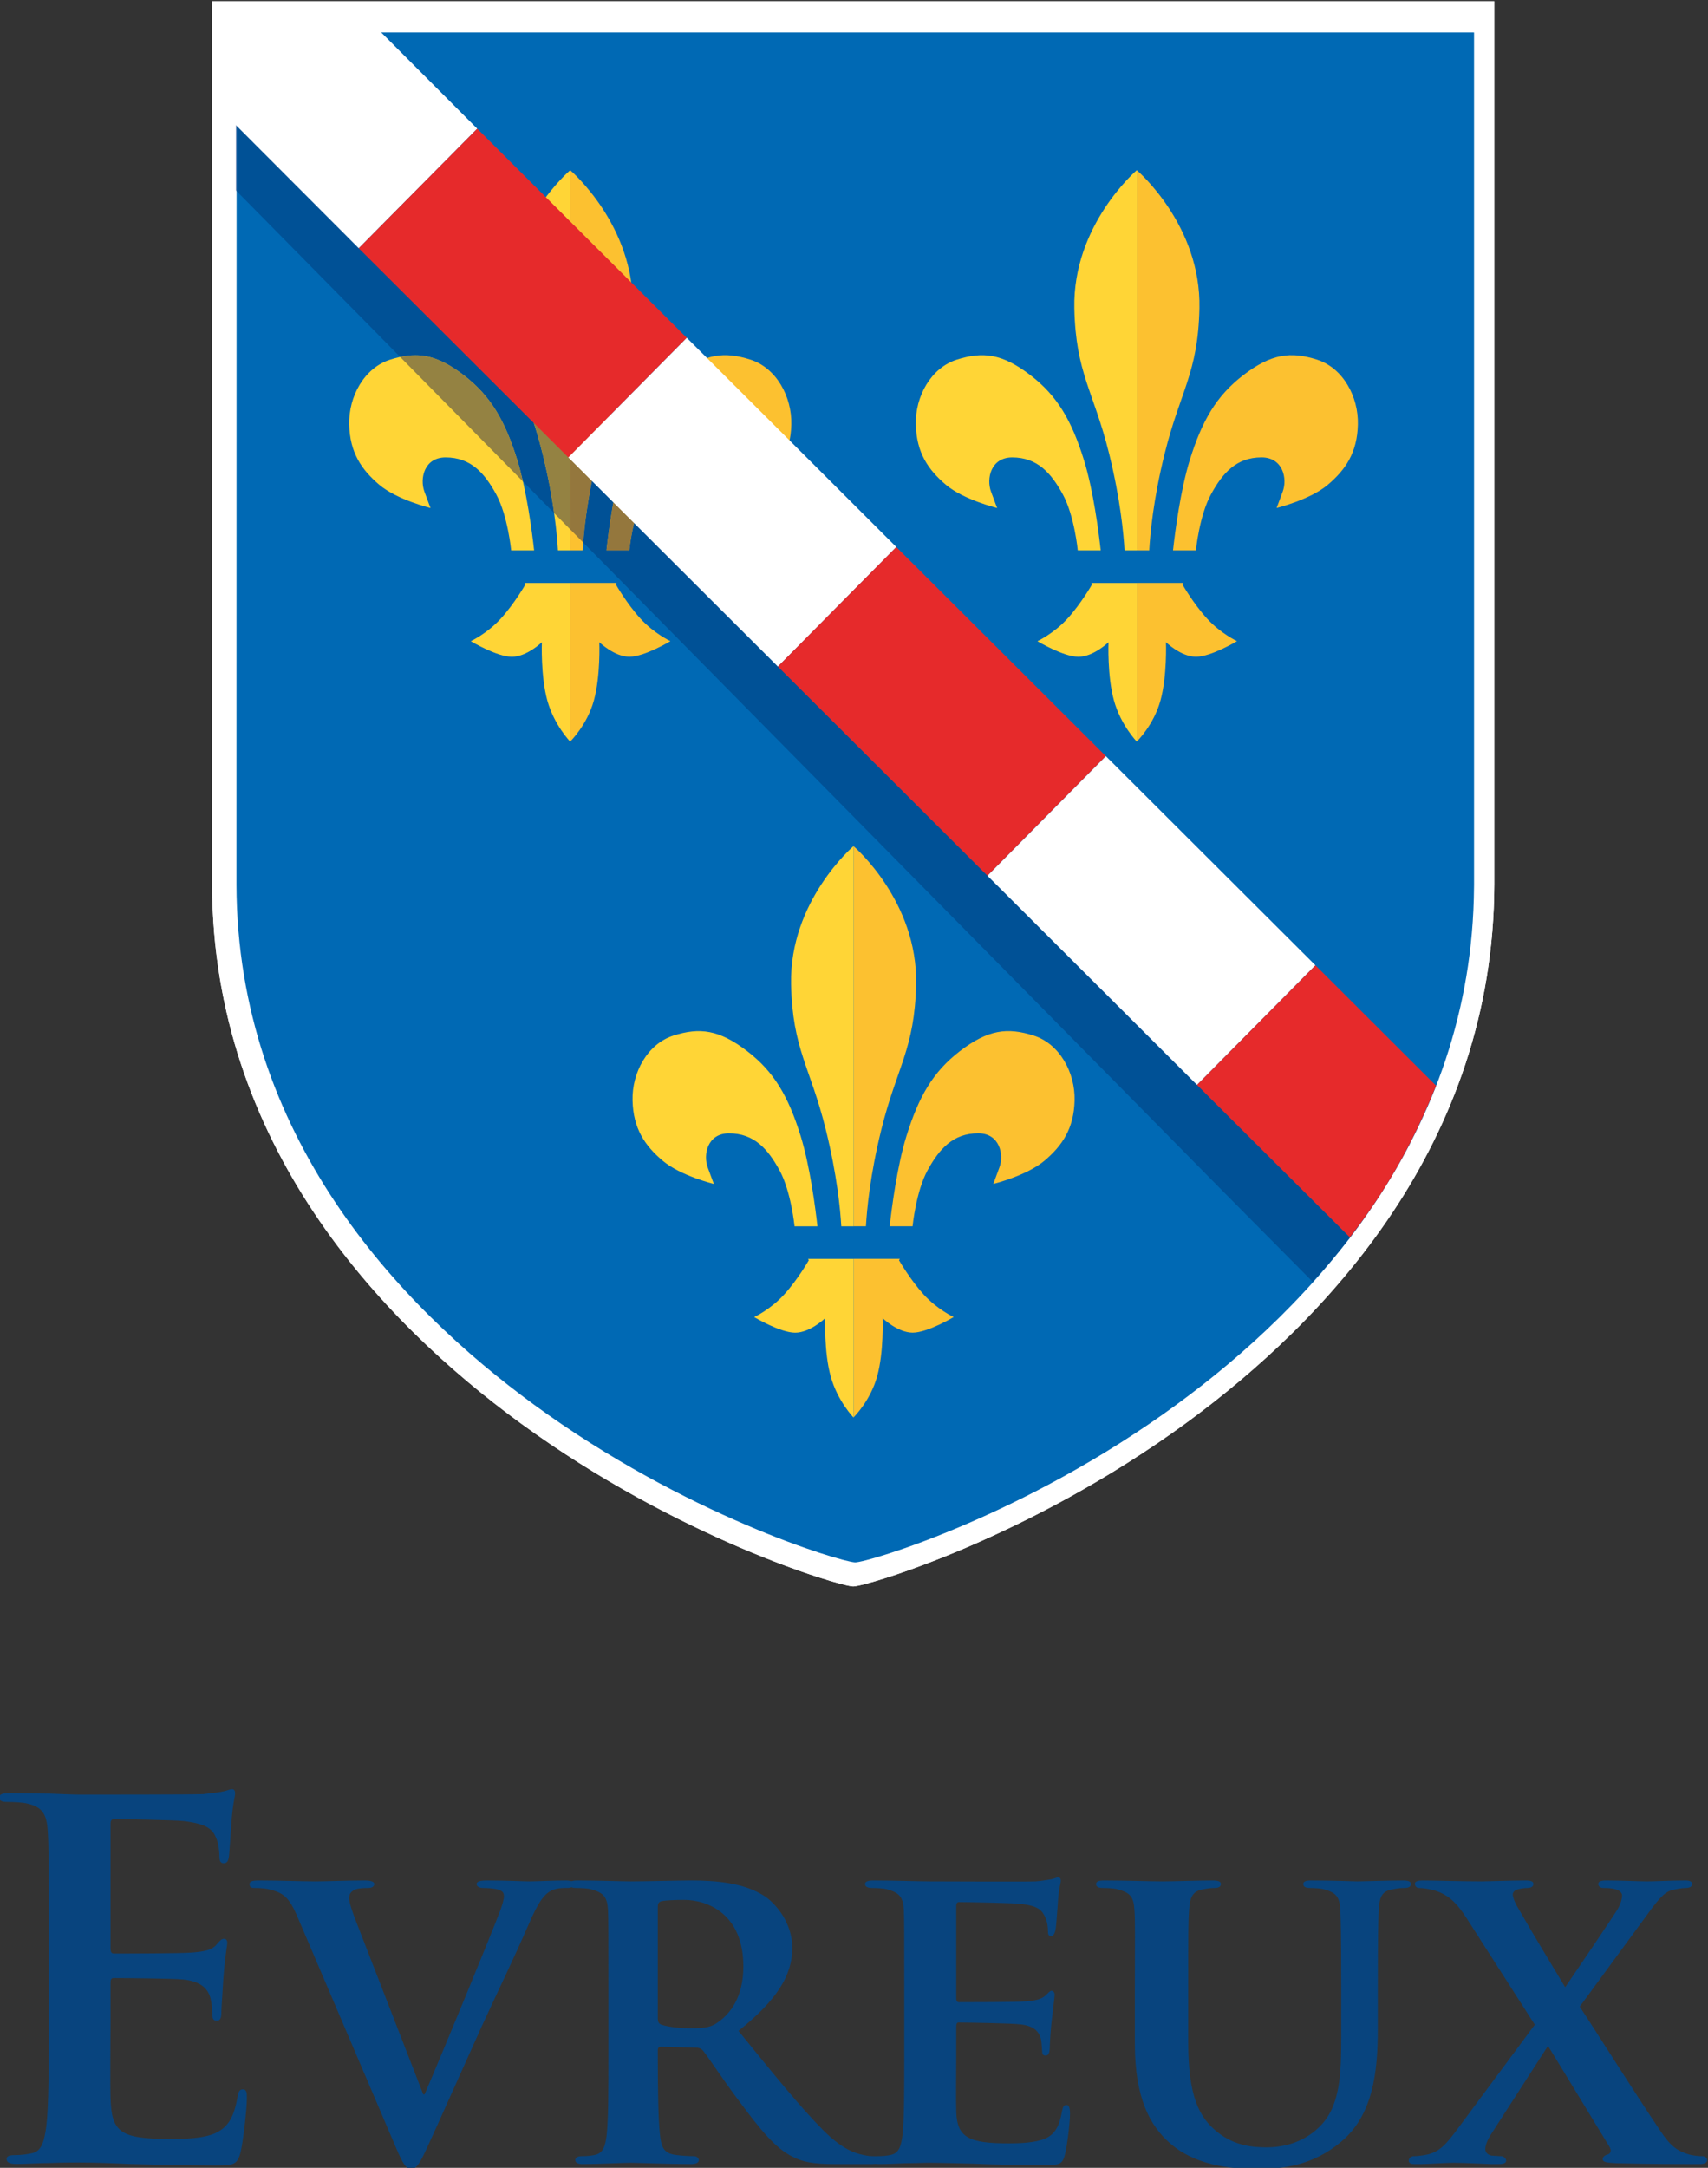 <svg xmlns:dc="http://purl.org/dc/elements/1.1/" xmlns:cc="http://creativecommons.org/ns#" xmlns:rdf="http://www.w3.org/1999/02/22-rdf-syntax-ns#" xmlns:svg="http://www.w3.org/2000/svg" xmlns="http://www.w3.org/2000/svg" xmlns:sodipodi="http://sodipodi.sourceforge.net/DTD/sodipodi-0.dtd" xmlns:inkscape="http://www.inkscape.org/namespaces/inkscape" width="56.444mm" height="71.61mm" viewBox="0 0 200 253.736" id="svg3934" inkscape:version="0.91 r13725" sodipodi:docname="Evreux logo 2016.svg"><rect x="0" y="0" width="200" height="253.736" fill="#333333" stroke="none"/><defs id="defs3936"><clipPath clipPathUnits="userSpaceOnUse" id="clipPath454"><path d="m 0,0 595.276,0 0,841.89 L 0,841.89 0,0 Z" id="path456" inkscape:connector-curvature="0"></path></clipPath><clipPath clipPathUnits="userSpaceOnUse" id="clipPath490"><path d="m 512.086,786.613 -17.899,0 0,-24.628 c 0.02,-7.241 4.691,-12.167 8.602,-15.025 l 0,0 c 4.41,-3.223 8.91,-4.55 9.286,-4.557 l 0,0 c 0.376,0.007 4.874,1.334 9.285,4.557 l 0,0 c 3.91,2.858 8.583,7.784 8.601,15.025 l 0,0 0,24.628 -17.875,0 z" id="path492" inkscape:connector-curvature="0"></path></clipPath></defs><g inkscape:label="Calque 1" inkscape:groupmode="layer" id="layer1" transform="translate(-198.79,-573.553)"><g id="g450" transform="matrix(4.197,0,0,-4.197,-1850.48,3875.108)"><g id="g452" clip-path="url(#clipPath454)"><g id="g458" transform="translate(489.631,732.673)"><path d="m 0,0 c 0,2.079 0,2.462 -0.028,2.9 -0.027,0.465 -0.137,0.684 -0.588,0.78 -0.109,0.027 -0.342,0.041 -0.534,0.041 -0.15,0 -0.232,0.027 -0.232,0.124 0,0.095 0.096,0.123 0.301,0.123 0.369,0 0.766,-0.014 1.108,-0.014 0.356,-0.014 0.671,-0.028 0.862,-0.028 0.438,0 3.161,0 3.421,0.014 0.259,0.028 0.478,0.054 0.588,0.082 0.068,0.014 0.15,0.055 0.218,0.055 0.069,0 0.083,-0.055 0.083,-0.123 C 5.199,3.858 5.13,3.694 5.09,3.065 5.076,2.927 5.048,2.326 5.021,2.162 5.007,2.093 4.98,2.011 4.884,2.011 4.788,2.011 4.761,2.079 4.761,2.202 4.761,2.298 4.747,2.531 4.679,2.695 4.583,2.941 4.446,3.106 3.762,3.188 3.529,3.215 2.094,3.242 1.819,3.242 1.751,3.242 1.723,3.201 1.723,3.106 l 0,-3.462 c 0,-0.096 0.014,-0.151 0.096,-0.151 0.301,0 1.875,0 2.189,0.028 0.329,0.027 0.534,0.068 0.657,0.205 0.096,0.11 0.151,0.178 0.219,0.178 0.055,0 0.096,-0.027 0.096,-0.109 0,-0.083 -0.055,-0.302 -0.109,-0.999 -0.014,-0.274 -0.055,-0.821 -0.055,-0.917 0,-0.109 0,-0.26 -0.123,-0.26 -0.096,0 -0.124,0.055 -0.124,0.123 -0.013,0.137 -0.013,0.315 -0.054,0.493 -0.069,0.273 -0.26,0.479 -0.766,0.534 -0.26,0.027 -1.615,0.04 -1.943,0.04 -0.069,0 -0.083,-0.054 -0.083,-0.136 l 0,-1.081 c 0,-0.465 -0.013,-1.724 0,-2.121 0.028,-0.944 0.247,-1.149 1.642,-1.149 0.356,0 0.931,0 1.286,0.164 0.356,0.165 0.52,0.452 0.616,1.013 0.028,0.15 0.055,0.205 0.151,0.205 0.109,0 0.109,-0.11 0.109,-0.246 0,-0.315 -0.109,-1.245 -0.178,-1.519 -0.095,-0.356 -0.219,-0.356 -0.738,-0.356 -1.027,0 -1.779,0.028 -2.367,0.041 -0.589,0.027 -1.013,0.041 -1.423,0.041 -0.151,0 -0.452,0 -0.78,-0.014 -0.315,0 -0.671,-0.027 -0.944,-0.027 -0.178,0 -0.274,0.041 -0.274,0.137 0,0.069 0.055,0.11 0.219,0.11 0.205,0 0.37,0.027 0.493,0.054 0.274,0.055 0.342,0.356 0.397,0.753 C 0,-4.748 0,-3.667 0,-2.408 L 0,0 Z" style="fill:#08447e;fill-opacity:1;fill-rule:nonzero;stroke:none" id="path460" inkscape:connector-curvature="0"></path></g><g id="g462" transform="translate(496.573,733.182)"><path d="m 0,0 c -0.246,0.578 -0.406,0.677 -0.8,0.775 -0.159,0.037 -0.332,0.037 -0.418,0.037 -0.098,0 -0.123,0.049 -0.123,0.111 0,0.086 0.111,0.098 0.271,0.098 0.578,0 1.193,-0.025 1.575,-0.025 0.27,0 0.836,0.025 1.377,0.025 C 2.017,1.021 2.14,0.996 2.14,0.923 2.14,0.849 2.067,0.812 1.968,0.812 1.796,0.812 1.636,0.8 1.55,0.738 1.476,0.689 1.439,0.628 1.439,0.529 c 0,-0.135 0.099,-0.418 0.246,-0.787 l 1.821,-4.687 0.037,0 C 4.01,-3.862 5.4,-0.492 5.659,0.197 5.708,0.332 5.757,0.492 5.757,0.578 5.757,0.689 5.708,0.726 5.609,0.763 5.486,0.8 5.314,0.812 5.179,0.812 c -0.099,0 -0.185,0.037 -0.185,0.111 0,0.073 0.099,0.098 0.308,0.098 0.541,0 1.021,-0.025 1.156,-0.025 0.184,0 0.689,0.025 1.021,0.025 C 7.614,1.021 7.7,0.996 7.7,0.923 7.7,0.849 7.639,0.812 7.528,0.812 7.418,0.812 7.184,0.824 6.999,0.689 6.864,0.591 6.717,0.43 6.433,-0.234 6.003,-1.218 5.72,-1.784 5.13,-3.063 4.441,-4.588 3.936,-5.732 3.69,-6.261 3.42,-6.864 3.321,-7.024 3.174,-7.024 c -0.148,0 -0.234,0.136 -0.443,0.628 L 0,0 Z" style="fill:#08447e;fill-opacity:1;fill-rule:nonzero;stroke:none" id="path464" inkscape:connector-curvature="0"></path></g><g id="g466" transform="translate(505.245,731.177)"><path d="m 0,0 c 0,1.587 0,1.882 -0.012,2.214 -0.025,0.357 -0.123,0.468 -0.468,0.566 -0.086,0.025 -0.27,0.037 -0.43,0.037 -0.111,0 -0.185,0.037 -0.185,0.111 0,0.073 0.086,0.098 0.246,0.098 0.566,0 1.255,-0.025 1.477,-0.025 0.368,0 1.353,0.025 1.685,0.025 0.689,0 1.476,-0.062 2.054,-0.443 C 4.675,2.374 5.13,1.845 5.13,1.144 5.13,0.369 4.687,-0.32 3.629,-1.168 c 0.96,-1.181 1.722,-2.128 2.374,-2.781 0.603,-0.602 0.985,-0.652 1.157,-0.689 0.11,-0.024 0.172,-0.024 0.257,-0.024 0.087,0 0.136,-0.062 0.136,-0.111 0,-0.086 -0.074,-0.11 -0.209,-0.11 l -1.033,0 c -0.603,0 -0.898,0.061 -1.181,0.209 C 4.663,-4.44 4.257,-3.949 3.654,-3.137 3.223,-2.571 2.768,-1.87 2.632,-1.71 2.571,-1.648 2.51,-1.636 2.436,-1.636 l -0.972,0.025 c -0.049,0 -0.086,-0.025 -0.086,-0.086 l 0,-0.148 c 0,-0.972 0.012,-1.784 0.061,-2.227 0.037,-0.307 0.086,-0.504 0.419,-0.553 0.159,-0.024 0.393,-0.037 0.529,-0.037 0.086,0 0.135,-0.062 0.135,-0.111 0,-0.073 -0.086,-0.11 -0.221,-0.11 -0.628,0 -1.526,0.037 -1.686,0.037 -0.209,0 -0.898,-0.037 -1.328,-0.037 -0.136,0 -0.21,0.037 -0.21,0.11 0,0.049 0.038,0.111 0.173,0.111 0.16,0 0.283,0.013 0.381,0.037 0.222,0.049 0.283,0.246 0.32,0.553 C 0,-3.629 0,-2.805 0,-1.845 L 0,0 Z m 1.378,-0.812 c 0,-0.111 0.024,-0.147 0.098,-0.184 0.234,-0.074 0.554,-0.099 0.825,-0.099 0.43,0 0.577,0.037 0.762,0.172 0.332,0.234 0.702,0.69 0.702,1.551 0,1.476 -1.01,1.857 -1.649,1.857 C 1.845,2.485 1.587,2.472 1.476,2.448 1.402,2.423 1.378,2.386 1.378,2.3 l 0,-3.112 z" style="fill:#08447e;fill-opacity:1;fill-rule:nonzero;stroke:none" id="path468" inkscape:connector-curvature="0"></path></g><g id="g470" transform="translate(513.499,731.177)"><path d="m 0,0 c 0,1.587 0,1.882 -0.012,2.214 -0.025,0.357 -0.123,0.468 -0.468,0.566 -0.086,0.025 -0.27,0.037 -0.43,0.037 -0.111,0 -0.184,0.037 -0.184,0.111 0,0.073 0.086,0.098 0.245,0.098 0.566,0 1.255,-0.025 1.563,-0.025 0.344,0 2.743,-0.012 2.952,0 0.197,0.013 0.369,0.05 0.454,0.062 0.062,0.012 0.124,0.049 0.173,0.049 0.061,0 0.074,-0.049 0.074,-0.098 C 4.367,2.94 4.306,2.817 4.281,2.337 4.269,2.226 4.244,1.771 4.219,1.648 4.207,1.599 4.182,1.476 4.096,1.476 4.023,1.476 4.01,1.525 4.01,1.611 4.01,1.685 3.998,1.87 3.936,1.993 3.85,2.177 3.764,2.325 3.223,2.374 3.039,2.399 1.747,2.423 1.526,2.423 1.476,2.423 1.451,2.386 1.451,2.325 l 0,-2.583 c 0,-0.062 0.013,-0.111 0.075,-0.111 0.246,0 1.648,0 1.894,0.025 0.258,0.024 0.406,0.061 0.516,0.159 0.087,0.074 0.124,0.136 0.173,0.136 0.048,0 0.086,-0.05 0.086,-0.111 0,-0.061 -0.025,-0.234 -0.086,-0.763 C 4.084,-1.132 4.06,-1.55 4.06,-1.624 c 0,-0.086 -0.013,-0.233 -0.112,-0.233 -0.073,0 -0.098,0.037 -0.098,0.086 -0.012,0.11 -0.012,0.246 -0.037,0.381 -0.061,0.209 -0.196,0.369 -0.602,0.406 -0.197,0.025 -1.427,0.049 -1.698,0.049 -0.049,0 -0.062,-0.049 -0.062,-0.111 l 0,-0.836 c 0,-0.357 -0.012,-1.242 0,-1.55 0.025,-0.713 0.357,-0.873 1.464,-0.873 0.283,0 0.739,0.012 1.021,0.135 0.271,0.123 0.394,0.345 0.468,0.775 0.024,0.111 0.049,0.16 0.123,0.16 0.086,0 0.098,-0.135 0.098,-0.246 0,-0.234 -0.086,-0.947 -0.147,-1.157 -0.074,-0.27 -0.172,-0.27 -0.579,-0.27 -0.812,0 -1.464,0.012 -1.992,0.037 -0.529,0.012 -0.936,0.025 -1.255,0.025 -0.123,0 -0.356,-0.013 -0.615,-0.013 -0.258,-0.012 -0.529,-0.024 -0.751,-0.024 -0.135,0 -0.208,0.037 -0.208,0.11 0,0.049 0.036,0.111 0.172,0.111 0.16,0 0.282,0.013 0.381,0.037 0.222,0.049 0.282,0.246 0.32,0.553 C 0,-3.629 0,-2.805 0,-1.845 L 0,0 Z" style="fill:#08447e;fill-opacity:1;fill-rule:nonzero;stroke:none" id="path472" inkscape:connector-curvature="0"></path></g><g id="g474" transform="translate(519.933,731.177)"><path d="m 0,0 c 0,1.587 0.012,1.882 -0.013,2.214 -0.024,0.369 -0.122,0.468 -0.467,0.566 -0.086,0.025 -0.27,0.037 -0.418,0.037 -0.123,0 -0.185,0.037 -0.185,0.111 0,0.073 0.074,0.098 0.234,0.098 0.578,0 1.304,-0.025 1.623,-0.025 0.271,0 0.998,0.025 1.391,0.025 0.16,0 0.234,-0.025 0.234,-0.098 C 2.399,2.854 2.337,2.817 2.226,2.817 2.103,2.817 2.041,2.805 1.907,2.78 1.623,2.731 1.538,2.583 1.513,2.214 1.488,1.882 1.488,1.587 1.488,0 l 0,-1.464 c 0,-1.525 0.296,-2.116 0.824,-2.534 0.48,-0.381 0.997,-0.418 1.366,-0.418 0.467,0 1.021,0.135 1.452,0.554 0.602,0.566 0.627,1.476 0.627,2.546 L 5.757,0 C 5.757,1.587 5.745,1.882 5.732,2.214 5.708,2.571 5.621,2.682 5.277,2.78 5.19,2.805 5.006,2.817 4.884,2.817 c -0.124,0 -0.185,0.037 -0.185,0.111 0,0.073 0.073,0.098 0.222,0.098 0.553,0 1.279,-0.025 1.291,-0.025 0.123,0 0.849,0.025 1.267,0.025 0.148,0 0.222,-0.025 0.222,-0.098 C 7.701,2.854 7.639,2.817 7.516,2.817 7.393,2.817 7.331,2.805 7.196,2.78 6.9,2.731 6.827,2.583 6.803,2.214 6.79,1.882 6.778,1.587 6.778,0 l 0,-1.119 c 0,-1.169 -0.124,-2.399 -1.033,-3.149 -0.763,-0.64 -1.588,-0.751 -2.288,-0.751 -0.567,0 -1.685,0.025 -2.473,0.714 C 0.43,-3.825 0,-3.051 0,-1.538 L 0,0 Z" style="fill:#08447e;fill-opacity:1;fill-rule:nonzero;stroke:none" id="path476" inkscape:connector-curvature="0"></path></g><g id="g478" transform="translate(532.345,730.685)"><path d="M 0,0 C 0.344,-0.517 2.141,-3.358 2.411,-3.69 2.596,-3.924 2.768,-4.034 3.002,-4.108 3.149,-4.157 3.321,-4.17 3.42,-4.17 c 0.073,0 0.135,-0.049 0.135,-0.111 0,-0.073 -0.086,-0.11 -0.209,-0.11 l -0.32,0 c -0.258,0 -1.119,0 -2.005,0.024 -0.283,0.013 -0.381,0.037 -0.381,0.111 0,0.061 0.049,0.111 0.147,0.136 0.05,0.012 0.124,0.086 0.037,0.221 -0.627,1.021 -1.217,2.005 -1.71,2.804 l -1.586,-2.46 c -0.111,-0.172 -0.173,-0.332 -0.161,-0.443 0.013,-0.098 0.112,-0.159 0.21,-0.159 0.061,0 0.148,-0.013 0.233,-0.013 0.062,0 0.136,-0.061 0.136,-0.123 0,-0.074 -0.074,-0.098 -0.221,-0.098 l -0.197,0 c -0.062,0 -0.776,0.037 -1.046,0.037 -0.209,0 -0.738,-0.037 -0.91,-0.037 l -0.185,0 c -0.111,0 -0.159,0.037 -0.159,0.098 0,0.062 0.061,0.123 0.147,0.123 0.074,0 0.234,0.013 0.394,0.05 0.32,0.086 0.492,0.258 0.861,0.762 l 2.116,2.854 -1.907,2.977 c -0.271,0.418 -0.493,0.639 -0.874,0.762 -0.172,0.049 -0.344,0.074 -0.455,0.074 -0.061,0 -0.11,0.049 -0.11,0.123 0,0.061 0.085,0.086 0.221,0.086 0.258,0 1.131,-0.025 1.648,-0.025 0.148,0 0.812,0.025 1.218,0.025 0.148,0 0.221,-0.025 0.221,-0.098 0,-0.074 -0.073,-0.111 -0.172,-0.111 -0.061,0 -0.172,-0.012 -0.258,-0.037 -0.098,-0.024 -0.147,-0.086 -0.147,-0.147 0,-0.062 0.049,-0.197 0.11,-0.308 0.48,-0.836 0.923,-1.562 1.353,-2.276 0.32,0.468 1.28,1.883 1.464,2.178 0.086,0.147 0.123,0.295 0.123,0.381 0,0.074 -0.073,0.148 -0.185,0.172 -0.11,0.037 -0.258,0.037 -0.344,0.037 -0.062,0 -0.135,0.037 -0.135,0.111 0,0.073 0.073,0.098 0.233,0.098 0.419,0 0.923,-0.025 1.132,-0.025 0.209,0 0.652,0.025 1.058,0.025 0.123,0 0.197,-0.025 0.197,-0.098 C 3.137,3.358 3.075,3.309 2.965,3.309 2.854,3.309 2.719,3.284 2.571,3.248 2.325,3.186 2.128,2.903 1.796,2.448 L 0,0 Z" style="fill:#08447e;fill-opacity:1;fill-rule:nonzero;stroke:none" id="path480" inkscape:connector-curvature="0"></path></g><g id="g482" transform="translate(512.075,742.403)"><path d="m 0,0 c 0.376,0.007 4.874,1.334 9.285,4.557 3.91,2.858 8.582,7.784 8.601,15.025 l 0,24.627 -17.876,0 -17.898,0 0,-24.627 C -17.868,12.341 -13.197,7.415 -9.286,4.557 -4.875,1.334 -0.376,0.007 0,0" style="fill:#ffffff;fill-opacity:1;fill-rule:nonzero;stroke:none" id="path484" inkscape:connector-curvature="0"></path></g></g></g><g id="g486" transform="matrix(4.197,0,0,-4.197,-1850.48,3875.108)"><g id="g488" clip-path="url(#clipPath490)"><g id="g494" transform="translate(512.075,742.403)"><path d="m 0,0 c 0.376,0.007 4.874,1.334 9.285,4.557 3.91,2.858 8.582,7.784 8.601,15.025 l 0,24.627 -17.876,0 -17.898,0 0,-24.627 C -17.868,12.341 -13.197,7.415 -9.286,4.557 -4.875,1.334 -0.376,0.007 0,0" style="fill:#ffffff;fill-opacity:1;fill-rule:nonzero;stroke:none" id="path496" inkscape:connector-curvature="0"></path></g><g id="g498" transform="translate(529.392,785.736)"><path d="m 0,0 0.002,0.007 -34.522,0 -0.004,-23.769 0,-0.001 c 0.019,-6.988 4.528,-11.742 8.302,-14.501 4.207,-3.074 8.493,-4.36 8.944,-4.397 l 0.005,0 0.002,0 0.012,-10e-4 c 0.362,0.006 4.704,1.287 8.959,4.398 3.764,2.75 8.254,7.483 8.303,14.435 l 0.001,0.067 0,23.765 L 0,0 Z" style="fill:#0069b4;fill-opacity:1;fill-rule:nonzero;stroke:none" id="path500" inkscape:connector-curvature="0"></path></g><g id="g502" transform="translate(504.953,773.986)"><path d="m 0,0 c 0.435,1.758 0.935,2.251 0.973,4.063 0.049,2.305 -1.714,3.822 -1.745,3.849 l 0,-10.601 0.344,0 C -0.401,-2.234 -0.312,-1.263 0,0 m 1.182,-4.587 c -0.381,0.419 -0.686,0.953 -0.686,0.953 l 0.025,0.038 -1.293,0 0,-4.421 c 0.016,0.015 0.471,0.466 0.658,1.141 0.19,0.686 0.152,1.627 0.152,1.627 0,0 0.42,-0.406 0.839,-0.406 0.42,0 1.145,0.435 1.145,0.435 0,0 -0.458,0.214 -0.84,0.633 M 4.251,2.632 C 3.526,2.861 2.983,2.803 2.191,2.194 1.447,1.621 1.047,0.935 0.703,-0.171 c -0.259,-0.838 -0.41,-2 -0.468,-2.518 l 0.64,0 c 0,0 0.095,0.973 0.419,1.564 0.325,0.591 0.707,1.03 1.412,1.03 0.597,0 0.725,-0.592 0.591,-0.953 -0.134,-0.363 -0.171,-0.458 -0.171,-0.458 0,0 0.934,0.228 1.429,0.648 0.496,0.419 0.821,0.896 0.84,1.678 0.019,0.782 -0.42,1.583 -1.144,1.812 M 15.809,0 c 0.434,1.758 0.934,2.251 0.972,4.063 0.049,2.305 -1.714,3.822 -1.745,3.849 l 0,-10.601 0.345,0 c 0.025,0.455 0.114,1.426 0.428,2.689 M 7.904,-18.85 c 0.434,1.757 0.934,2.251 0.973,4.062 0.047,2.305 -1.714,3.823 -1.745,3.85 l 0,-10.601 0.345,0 c 0.025,0.455 0.115,1.425 0.427,2.689 m 9.087,14.263 c -0.382,0.419 -0.687,0.953 -0.687,0.953 l 0.026,0.038 -1.294,0 0,-4.421 c 0.016,0.015 0.472,0.466 0.658,1.141 0.19,0.686 0.153,1.627 0.153,1.627 0,0 0.418,-0.406 0.838,-0.406 0.421,0 1.145,0.435 1.145,0.435 0,0 -0.457,0.214 -0.839,0.633 m 3.068,7.219 c -0.725,0.229 -1.268,0.171 -2.06,-0.438 -0.743,-0.573 -1.144,-1.259 -1.488,-2.365 -0.259,-0.838 -0.41,-2 -0.467,-2.518 l 0.639,0 c 0,0 0.095,0.973 0.421,1.564 0.323,0.591 0.705,1.03 1.41,1.03 0.597,0 0.726,-0.592 0.591,-0.953 -0.133,-0.363 -0.171,-0.458 -0.171,-0.458 0,0 0.934,0.228 1.43,0.648 0.495,0.419 0.82,0.896 0.838,1.678 0.02,0.782 -0.418,1.583 -1.143,1.812 M 9.085,-23.438 c -0.38,0.42 -0.686,0.953 -0.686,0.953 l 0.025,0.039 -1.292,0 0,-4.422 c 0.015,0.016 0.47,0.467 0.657,1.141 0.192,0.687 0.153,1.627 0.153,1.627 0,0 0.42,-0.405 0.839,-0.405 0.419,0 1.144,0.435 1.144,0.435 0,0 -0.458,0.212 -0.84,0.632 m 3.069,7.219 c -0.724,0.229 -1.268,0.172 -2.06,-0.438 -0.743,-0.572 -1.143,-1.259 -1.487,-2.365 -0.26,-0.837 -0.41,-2 -0.468,-2.517 l 0.639,0 c 0,0 0.095,0.972 0.419,1.563 0.326,0.592 0.707,1.031 1.413,1.031 0.596,0 0.725,-0.592 0.59,-0.953 -0.133,-0.365 -0.171,-0.46 -0.171,-0.46 0,0 0.935,0.23 1.431,0.65 0.495,0.42 0.819,0.895 0.838,1.678 0.019,0.781 -0.419,1.582 -1.144,1.811" style="fill:#fcc130;fill-opacity:1;fill-rule:nonzero;stroke:none" id="path504" inkscape:connector-curvature="0"></path></g><g id="g506" transform="translate(508.607,755.04)"><path d="m 0,0 c 0.705,0 1.087,-0.439 1.412,-1.031 0.323,-0.591 0.419,-1.563 0.419,-1.563 l 0.639,0 C 2.412,-2.077 2.261,-0.913 2.002,-0.077 1.659,1.03 1.259,1.716 0.515,2.288 -0.278,2.898 -0.821,2.955 -1.545,2.727 -2.269,2.498 -2.709,1.696 -2.689,0.915 c 0.019,-0.782 0.344,-1.258 0.839,-1.677 0.496,-0.421 1.43,-0.65 1.43,-0.65 0,0 -0.038,0.094 -0.171,0.459 C -0.725,-0.592 -0.598,0 0,0 m -6.171,23.008 c 0.039,-1.812 0.538,-2.305 0.972,-4.063 0.313,-1.263 0.403,-2.234 0.429,-2.688 l 0.344,0 0,10.6 -0.004,0.002 c 0,0 -1.791,-1.525 -1.741,-3.851 m 0.496,-7.696 c 0,0 -0.305,-0.535 -0.687,-0.954 -0.381,-0.419 -0.84,-0.633 -0.84,-0.633 0,0 0.726,-0.435 1.145,-0.435 0.42,0 0.839,0.406 0.839,0.406 0,0 -0.037,-0.941 0.152,-1.627 0.191,-0.686 0.636,-1.143 0.636,-1.143 l 0.004,0.002 0,4.421 -1.272,0 0.023,-0.037 z m -2.23,3.538 c 0.705,0 1.088,-0.439 1.412,-1.03 0.323,-0.591 0.418,-1.563 0.418,-1.563 l 0.64,0 c -0.057,0.517 -0.208,1.679 -0.468,2.517 -0.343,1.106 -0.744,1.792 -1.487,2.365 -0.793,0.609 -1.335,0.667 -2.06,0.438 -0.725,-0.229 -1.163,-1.03 -1.144,-1.812 0.019,-0.782 0.344,-1.258 0.839,-1.678 0.496,-0.42 1.43,-0.648 1.43,-0.648 0,0 -0.038,0.095 -0.171,0.458 -0.133,0.361 -0.007,0.953 0.591,0.953 M 1.734,4.157 C 1.772,2.346 2.271,1.852 2.705,0.095 3.018,-1.169 3.109,-2.139 3.135,-2.594 l 0.343,0 0,10.601 -0.003,0.002 c 0,0 -1.791,-1.527 -1.741,-3.852 m 0.495,-7.696 c 0,0 -0.304,-0.534 -0.686,-0.954 -0.381,-0.42 -0.839,-0.632 -0.839,-0.632 0,0 0.725,-0.435 1.144,-0.435 0.419,0 0.839,0.406 0.839,0.406 0,0 -0.039,-0.941 0.153,-1.628 0.19,-0.685 0.635,-1.143 0.635,-1.143 l 0.003,0.002 0,4.422 -1.271,0 0.022,-0.038 z m 7.904,18.851 c 0,0 -0.304,-0.535 -0.685,-0.954 -0.382,-0.419 -0.841,-0.633 -0.841,-0.633 0,0 0.725,-0.435 1.144,-0.435 0.42,0 0.84,0.406 0.84,0.406 0,0 -0.039,-0.941 0.152,-1.627 0.19,-0.686 0.635,-1.143 0.635,-1.143 l 0.004,0.002 0,4.421 -1.271,0 0.022,-0.037 z m 1.245,11.547 c 0,0 -1.79,-1.525 -1.741,-3.851 0.038,-1.812 0.539,-2.305 0.973,-4.063 0.311,-1.263 0.402,-2.234 0.428,-2.688 l 0.344,0 0,10.6 -0.004,0.002 z M 7.903,18.85 c 0.705,0 1.088,-0.439 1.412,-1.03 0.324,-0.591 0.418,-1.563 0.418,-1.563 l 0.64,0 c -0.057,0.517 -0.207,1.679 -0.467,2.517 -0.343,1.106 -0.744,1.792 -1.488,2.365 -0.792,0.609 -1.334,0.667 -2.059,0.438 -0.725,-0.229 -1.165,-1.03 -1.144,-1.812 0.018,-0.782 0.343,-1.258 0.838,-1.678 0.496,-0.42 1.431,-0.648 1.431,-0.648 0,0 -0.039,0.095 -0.172,0.458 -0.133,0.361 -0.006,0.953 0.591,0.953" style="fill:#ffd536;fill-opacity:1;fill-rule:nonzero;stroke:none" id="path508" inkscape:connector-curvature="0"></path></g><g id="g510" transform="translate(526.519,752.94)"><path d="M 0,0 C -0.092,-0.135 -0.186,-0.268 -0.281,-0.4 -0.186,-0.268 -0.092,-0.135 0,0 m -29.545,32.861 -2.124,0 0,-4.462 0.021,-0.021 0.001,4.425 2.159,0 -0.057,0.058 z" style="fill:#8d9ac1;fill-opacity:1;fill-rule:nonzero;stroke:none" id="path512" inkscape:connector-curvature="0"></path></g><g id="g514" transform="translate(505.811,776.85)"><path d="M 0,0 C -0.18,-0.958 -0.536,-1.567 -0.858,-2.865 -1.126,-3.952 -1.23,-4.822 -1.27,-5.334 l 17.76,-18.002 2.59,-2.612 c 0.48,0.516 0.929,1.061 1.348,1.638 0.095,0.132 0.188,0.265 0.281,0.4 0.391,0.573 0.753,1.178 1.087,1.819 l -2.137,2.175 -7.802,7.903 -7.8,7.904 -0.372,0.376 C 3.187,-4.146 2.269,-4.371 2.269,-4.371 c 0,0 0.037,0.095 0.171,0.458 0.133,0.362 0.006,0.953 -0.592,0.953 -0.705,0 -1.087,-0.438 -1.411,-1.03 -0.324,-0.591 -0.42,-1.563 -0.42,-1.563 l -0.639,0 c 0.058,0.517 0.208,1.68 0.468,2.517 0.283,0.912 0.605,1.539 1.126,2.052 L 0,0 Z m -8.779,8.893 -2.16,0 0,-4.426 4.563,-4.625 c 0.145,0.032 0.286,0.049 0.424,0.049 0.426,0 0.838,-0.162 1.358,-0.562 0.744,-0.573 1.145,-1.259 1.488,-2.365 0.057,-0.186 0.11,-0.388 0.157,-0.596 l 0.868,-0.88 c -0.064,0.458 -0.165,1.016 -0.321,1.647 -0.435,1.758 -0.934,2.251 -0.973,4.063 -0.014,0.699 0.137,1.326 0.356,1.861 l -5.76,5.834 z" style="fill:#005196;fill-opacity:1;fill-rule:nonzero;stroke:none" id="path516" inkscape:connector-curvature="0"></path></g><g id="g518" transform="translate(506.783,775.866)"><path d="m 0,0 c -0.521,-0.513 -0.843,-1.139 -1.126,-2.051 -0.26,-0.838 -0.41,-2 -0.468,-2.518 l 0.64,0 c 0,0 0.095,0.973 0.419,1.564 0.325,0.591 0.706,1.03 1.411,1.03 0.598,0 0.726,-0.592 0.592,-0.953 -0.134,-0.363 -0.171,-0.458 -0.171,-0.458 0,0 0.918,0.224 1.416,0.638 L 0,0 Z m -2.602,2.636 0,-6.62 0.36,-0.365 c 0.041,0.511 0.144,1.382 0.413,2.469 0.321,1.298 0.677,1.906 0.857,2.864 l -1.63,1.652 z" style="fill:#94773d;fill-opacity:1;fill-rule:nonzero;stroke:none" id="path520" inkscape:connector-curvature="0"></path></g><g id="g522" transform="translate(499.858,776.741)"><path d="M 0,0 C -0.138,0 -0.279,-0.017 -0.424,-0.049 L 3.003,-3.523 C 2.956,-3.315 2.904,-3.113 2.846,-2.927 2.503,-1.821 2.102,-1.134 1.358,-0.562 0.839,-0.162 0.426,0 0,0 M 2.933,3.168 C 2.714,2.633 2.563,2.006 2.577,1.307 2.616,-0.505 3.116,-0.997 3.55,-2.755 3.706,-3.387 3.807,-3.945 3.871,-4.403 l 0.451,-0.457 0,6.62 -1.389,1.408 z" style="fill:#948242;fill-opacity:1;fill-rule:nonzero;stroke:none" id="path524" inkscape:connector-curvature="0"></path></g><g id="g526" transform="translate(501.521,783.122)"><path d="m 0,0 -2.742,2.748 -3.973,0.005 0,-2.673 3.441,-3.446 0.032,-0.033 3.306,3.335 L 0,0 Z" style="fill:#ffffff;fill-opacity:1;fill-rule:nonzero;stroke:none" id="path528" inkscape:connector-curvature="0"></path></g><g id="g530" transform="translate(501.585,783.058)"><path d="M 0,0 -3.305,-3.335 2.542,-9.169 5.847,-5.833 0,0 Z" style="fill:#e62a2b;fill-opacity:1;fill-rule:nonzero;stroke:none" id="path532" inkscape:connector-curvature="0"></path></g><g id="g534" transform="translate(509.445,775.216)"><path d="M 0,0 -2.013,2.009 -5.318,-1.327 -3.274,-3.366 0.529,-7.16 3.833,-3.825 0,0 Z" style="fill:#ffffff;fill-opacity:1;fill-rule:nonzero;stroke:none" id="path536" inkscape:connector-curvature="0"></path></g><g id="g538" transform="translate(517.367,767.312)"><path d="M 0,0 -4.09,4.08 -7.394,0.745 -3.273,-3.366 -1.548,-5.088 1.756,-1.753 0,0 Z" style="fill:#e62a2b;fill-opacity:1;fill-rule:nonzero;stroke:none" id="path540" inkscape:connector-curvature="0"></path></g><g id="g542" transform="translate(519.124,765.558)"><path d="M 0,0 -3.304,-3.335 2.543,-9.168 5.847,-5.833 0,0 Z" style="fill:#ffffff;fill-opacity:1;fill-rule:nonzero;stroke:none" id="path544" inkscape:connector-curvature="0"></path></g><g id="g546" transform="translate(525.29,759.407)"><path d="m 0,0 -0.319,0.318 -3.304,-3.335 0.349,-0.35 3.915,-3.901 C 1.6,-6.032 2.362,-4.74 3.047,-3.039 L 0,0 Z" style="fill:#e62a2b;fill-opacity:1;fill-rule:nonzero;stroke:none" id="path548" inkscape:connector-curvature="0"></path></g></g></g></g></svg>